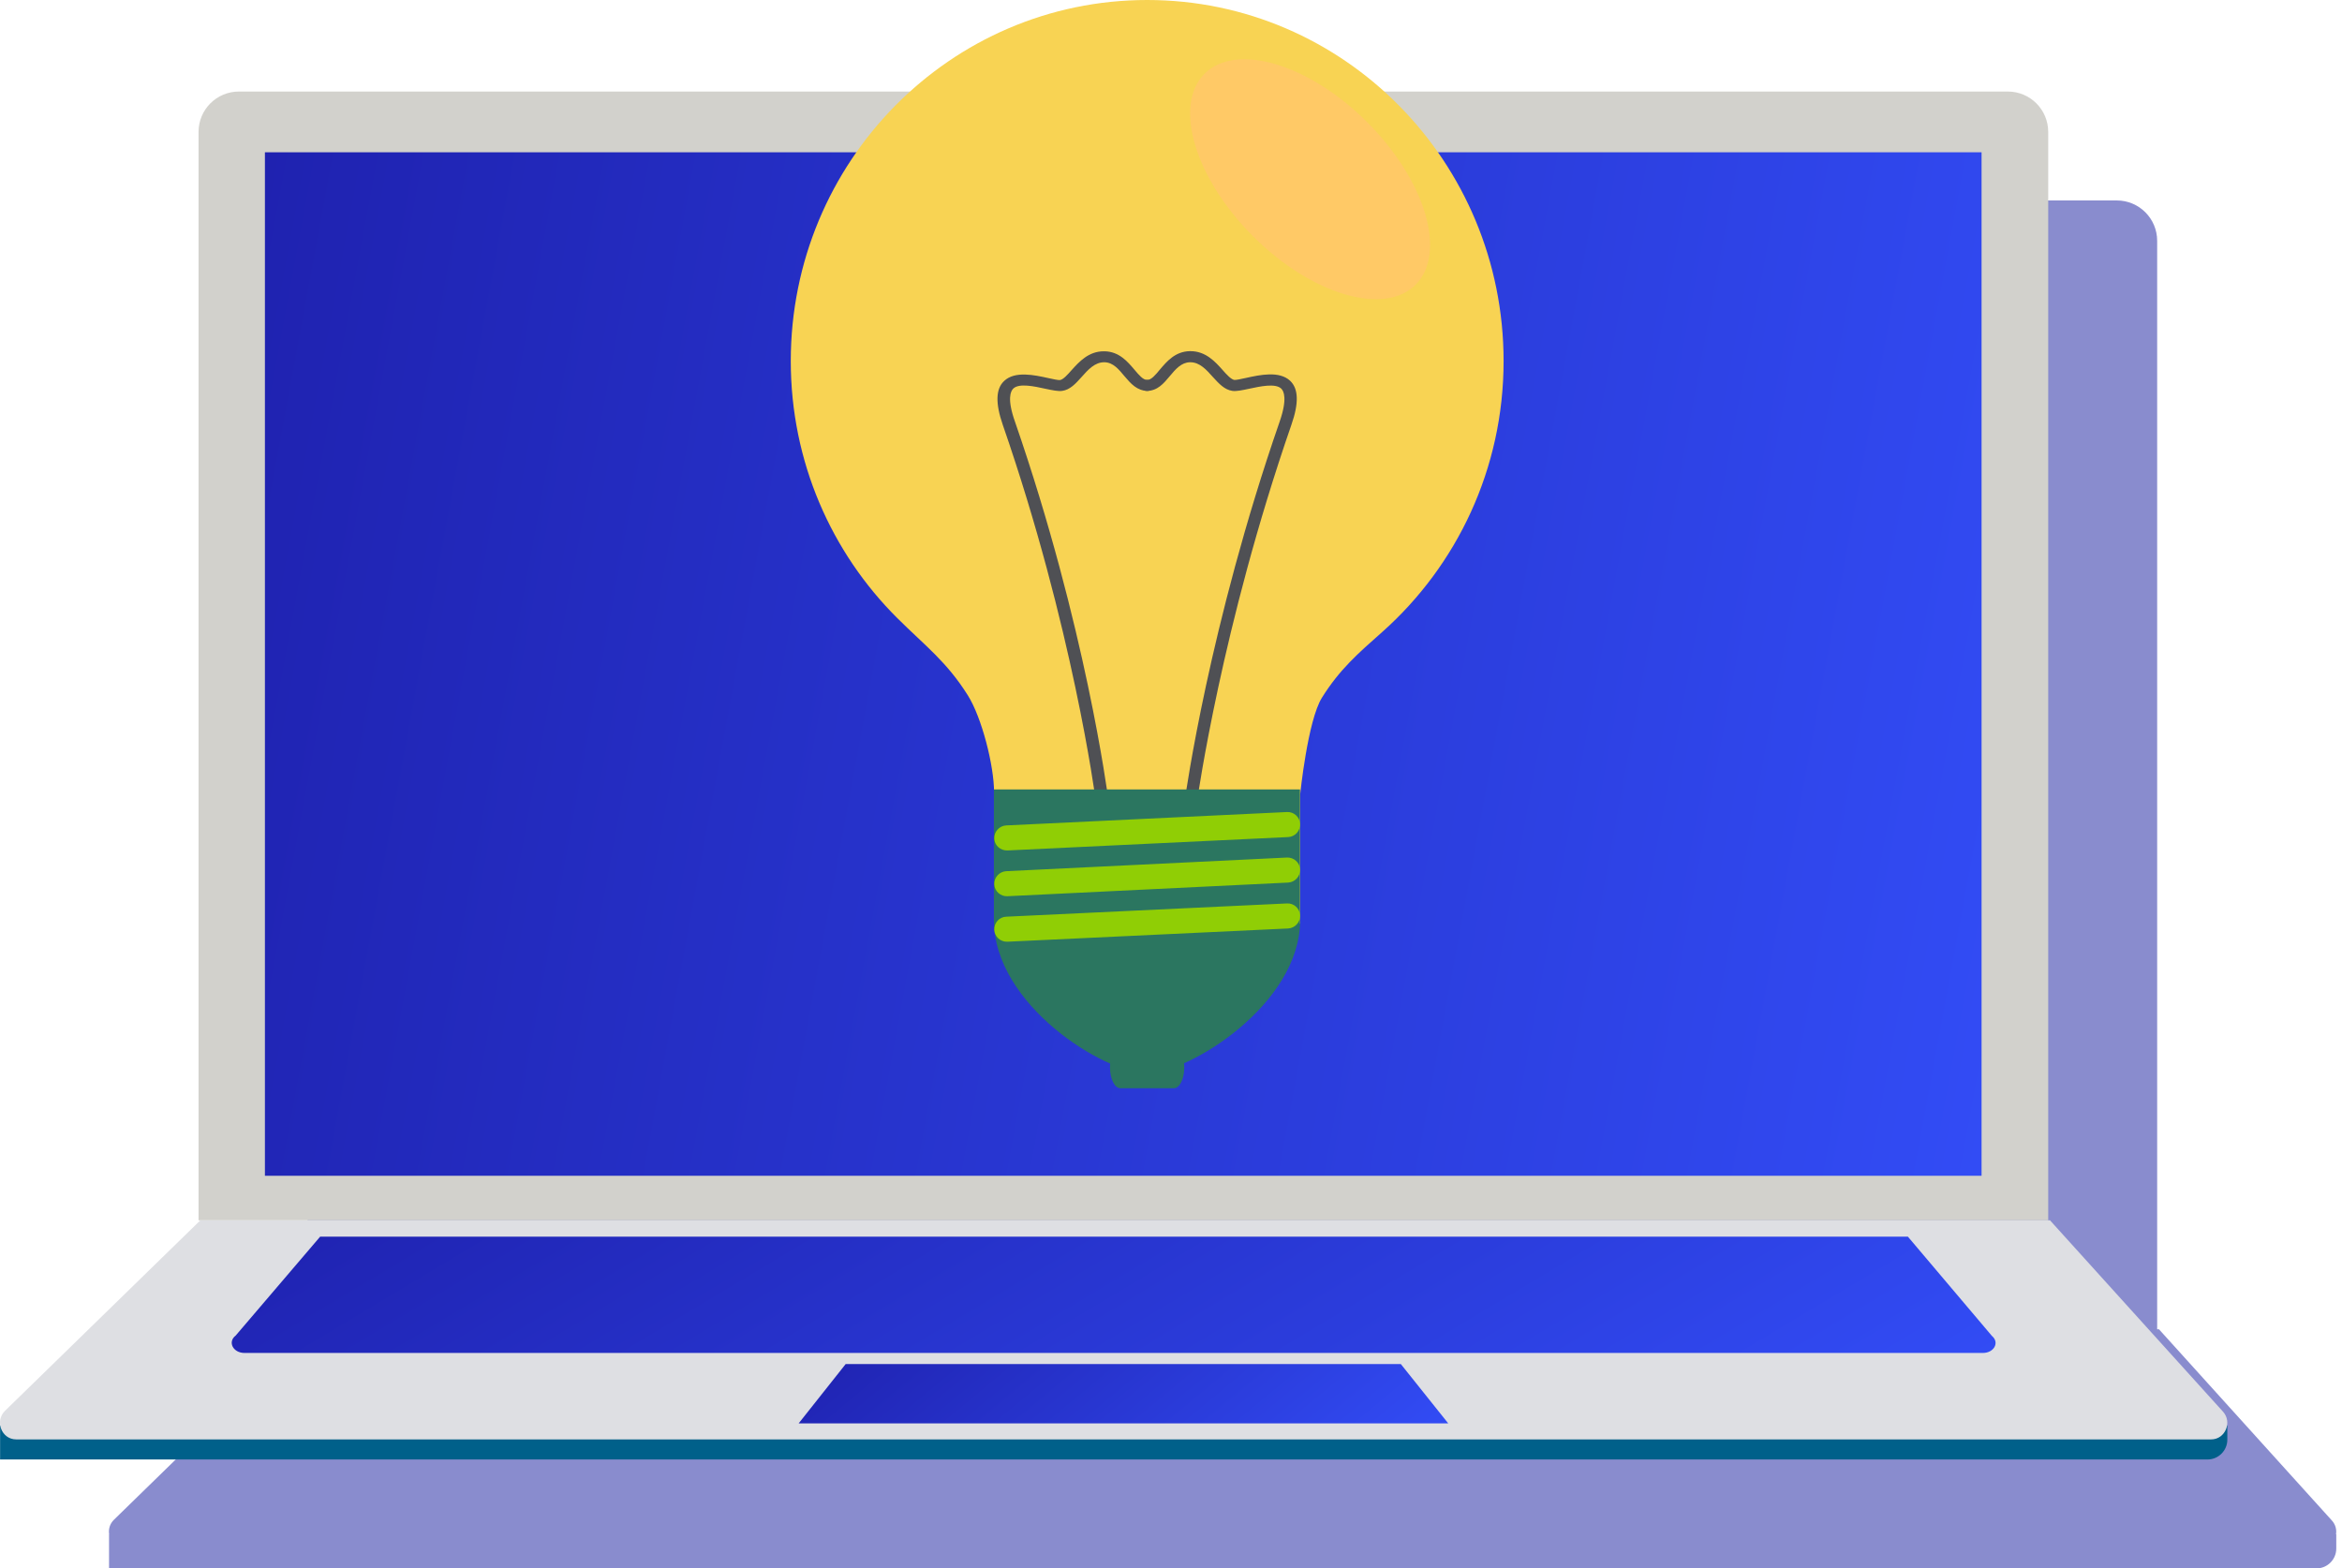 <?xml version="1.0" encoding="UTF-8"?>
<svg xmlns="http://www.w3.org/2000/svg" width="215" height="144" viewBox="0 0 215 144" fill="none">
  <path opacity="0.5" fill-rule="evenodd" clip-rule="evenodd" d="M93.54 18.404H31.939C29.887 18.404 28.229 20.063 28.229 22.115V122.043L28.391 122.043L10.465 139.528C10.075 139.907 9.947 140.406 10.019 140.867H10.01V144H212.656C213.651 144 214.474 143.189 214.474 142.182V140.867H214.452C214.519 140.437 214.409 139.974 214.069 139.601L198.195 122.043L198.032 122.043V22.115C198.032 20.063 196.374 18.404 194.322 18.404H137.082C131.298 13.177 123.67 10 115.314 10C106.952 10 99.323 13.177 93.54 18.404Z" fill="#141A9E"></path>
  <path d="M188.018 112.043H18.227V12.115C18.227 10.063 19.885 8.404 21.937 8.404H184.32C186.372 8.404 188.03 10.063 188.03 12.115V112.043H188.018Z" fill="#D2D1CC"></path>
  <path d="M202.654 134H0.008V130.867H204.473V132.182C204.473 133.189 203.649 134 202.654 134Z" fill="#00608A"></path>
  <path d="M181.911 13.982H24.32V107.952H181.911V13.982Z" fill="url(#paint0_linear_7336_42085)"></path>
  <path d="M202.988 132.157H1.484C0.145 132.157 -0.506 130.474 0.465 129.528L18.391 112.043H188.195L204.069 129.601C204.954 130.572 204.278 132.157 202.988 132.157Z" fill="#DEDFE3"></path>
  <path d="M182.029 124.22H22.448C21.391 124.22 20.875 123.2 21.637 122.622L29.39 113.542H175.148L182.864 122.659C183.589 123.261 183.049 124.22 182.029 124.22Z" fill="url(#paint1_linear_7336_42085)"></path>
  <path d="M132.948 130.683H73.32L77.633 125.24H128.599L132.948 130.683Z" fill="url(#paint2_linear_7336_42085)"></path>
  <path d="M138.033 33.15C138.033 14.842 123.375 0 105.314 0C87.24 0 72.594 14.842 72.594 33.15C72.594 42.402 76.341 50.745 82.362 56.74C84.942 59.308 86.896 60.734 88.849 63.842C90.139 65.894 91.257 70.317 91.257 72.738C91.257 75.76 91.257 84.804 91.257 84.804H119.357V72.947C119.357 72.947 120.045 66.152 121.36 64.051C122.982 61.459 124.653 60.009 126.926 57.994C133.733 51.924 138.033 43.053 138.033 33.15Z" fill="#F8D353"></path>
  <path d="M101.125 73.782C100.867 73.782 100.634 73.623 100.572 73.377C100.56 73.291 98.484 57.551 92.058 39.011C91.37 37.02 91.406 35.693 92.193 34.968C93.176 34.047 94.945 34.428 96.223 34.71C96.616 34.796 97.169 34.919 97.304 34.895C97.599 34.858 98.017 34.391 98.373 33.985C99.073 33.211 99.933 32.253 101.334 32.253C101.346 32.253 101.371 32.253 101.395 32.253C102.747 32.277 103.521 33.211 104.148 33.948C104.553 34.428 104.934 34.882 105.303 34.882C105.303 34.882 105.315 34.882 105.327 34.882C105.634 34.882 105.892 35.103 105.905 35.374C105.905 35.656 105.659 35.877 105.352 35.89C104.369 35.877 103.804 35.214 103.239 34.55C102.698 33.899 102.182 33.273 101.395 33.26C101.371 33.26 101.359 33.26 101.359 33.26C100.499 33.26 99.884 33.948 99.294 34.612C98.754 35.214 98.238 35.791 97.501 35.89C97.12 35.939 96.616 35.828 95.965 35.693C94.957 35.472 93.569 35.165 93.028 35.669C92.77 35.914 92.438 36.627 93.176 38.716C99.675 57.49 101.703 73.106 101.715 73.192C101.776 73.463 101.58 73.733 101.26 73.782C101.199 73.782 101.162 73.782 101.125 73.782Z" fill="#4F5054"></path>
  <path d="M109.376 73.782C109.339 73.782 109.29 73.782 109.241 73.77C108.934 73.709 108.737 73.438 108.811 73.168C108.835 73.094 110.973 57.478 117.473 38.716C118.198 36.627 117.866 35.902 117.608 35.669C117.067 35.177 115.691 35.472 114.671 35.693C114.033 35.828 113.517 35.939 113.136 35.89C112.398 35.779 111.895 35.214 111.342 34.612C110.752 33.949 110.138 33.26 109.278 33.26C109.265 33.26 109.253 33.26 109.241 33.26C108.454 33.273 107.926 33.887 107.385 34.538C106.82 35.214 106.255 35.89 105.272 35.89C104.965 35.89 104.707 35.656 104.719 35.374C104.719 35.103 104.989 34.882 105.297 34.882C105.309 34.882 105.321 34.882 105.321 34.882C105.69 34.882 106.071 34.428 106.476 33.936C107.103 33.199 107.877 32.265 109.228 32.241C109.253 32.241 109.265 32.241 109.29 32.241C110.678 32.241 111.551 33.199 112.239 33.973C112.595 34.379 113.013 34.833 113.308 34.882C113.443 34.907 113.996 34.784 114.389 34.698C115.679 34.415 117.436 34.035 118.431 34.956C119.205 35.681 119.254 36.996 118.554 38.998C112.104 57.625 109.953 73.303 109.916 73.389C109.867 73.635 109.634 73.782 109.376 73.782Z" fill="#4F5054"></path>
  <path d="M119.354 84.484C119.354 92.237 109.12 98.54 105.298 98.54C101.367 98.54 91.242 92.249 91.242 84.484V72.48H119.342V84.484H119.354Z" fill="#2B7660"></path>
  <path d="M108.718 98C108.718 99.056 108.3 99.916 107.759 99.916H102.857C102.328 99.916 101.898 99.056 101.898 98C101.898 96.943 102.316 96.083 102.857 96.083H107.759C108.3 96.083 108.718 96.943 108.718 98Z" fill="#2B7660"></path>
  <path d="M119.35 75.65C119.374 76.289 118.883 76.829 118.256 76.854L92.491 78.083C91.852 78.107 91.299 77.628 91.274 76.989C91.25 76.362 91.741 75.822 92.368 75.785L118.146 74.556C118.772 74.519 119.325 75.011 119.35 75.65Z" fill="#90CE05"></path>
  <path d="M119.35 79.828C119.374 80.466 118.883 80.995 118.256 81.032L92.491 82.285C91.852 82.322 91.299 81.818 91.274 81.191C91.25 80.565 91.741 80.024 92.368 79.987L118.146 78.734C118.772 78.709 119.325 79.189 119.35 79.828Z" fill="#90CE05"></path>
  <path d="M119.35 84.042C119.374 84.681 118.883 85.209 118.256 85.246L92.478 86.462C91.84 86.487 91.299 85.995 91.274 85.369C91.25 84.73 91.741 84.189 92.368 84.165L118.146 82.948C118.772 82.911 119.325 83.403 119.35 84.042Z" fill="#90CE05"></path>
  <path d="M129.957 26.142C132.85 23.249 130.859 16.566 125.509 11.216C120.159 5.866 113.476 3.875 110.583 6.768C107.689 9.661 109.681 16.344 115.031 21.694C120.381 27.044 127.064 29.036 129.957 26.142Z" fill="#FFC966"></path>
  <defs>
    <linearGradient id="paint0_linear_7336_42085" x1="24.32" y1="13.982" x2="193.488" y2="45.182" gradientUnits="userSpaceOnUse">
      <stop stop-color="#1F22B0"></stop>
      <stop offset="1" stop-color="#324CF5"></stop>
    </linearGradient>
    <linearGradient id="paint1_linear_7336_42085" x1="21.273" y1="113.542" x2="68.801" y2="192.81" gradientUnits="userSpaceOnUse">
      <stop stop-color="#1F22B0"></stop>
      <stop offset="1" stop-color="#324CF5"></stop>
    </linearGradient>
    <linearGradient id="paint2_linear_7336_42085" x1="73.32" y1="125.24" x2="100.319" y2="157.766" gradientUnits="userSpaceOnUse">
      <stop stop-color="#1F22B0"></stop>
      <stop offset="1" stop-color="#324CF5"></stop>
    </linearGradient>
  </defs>
</svg>
